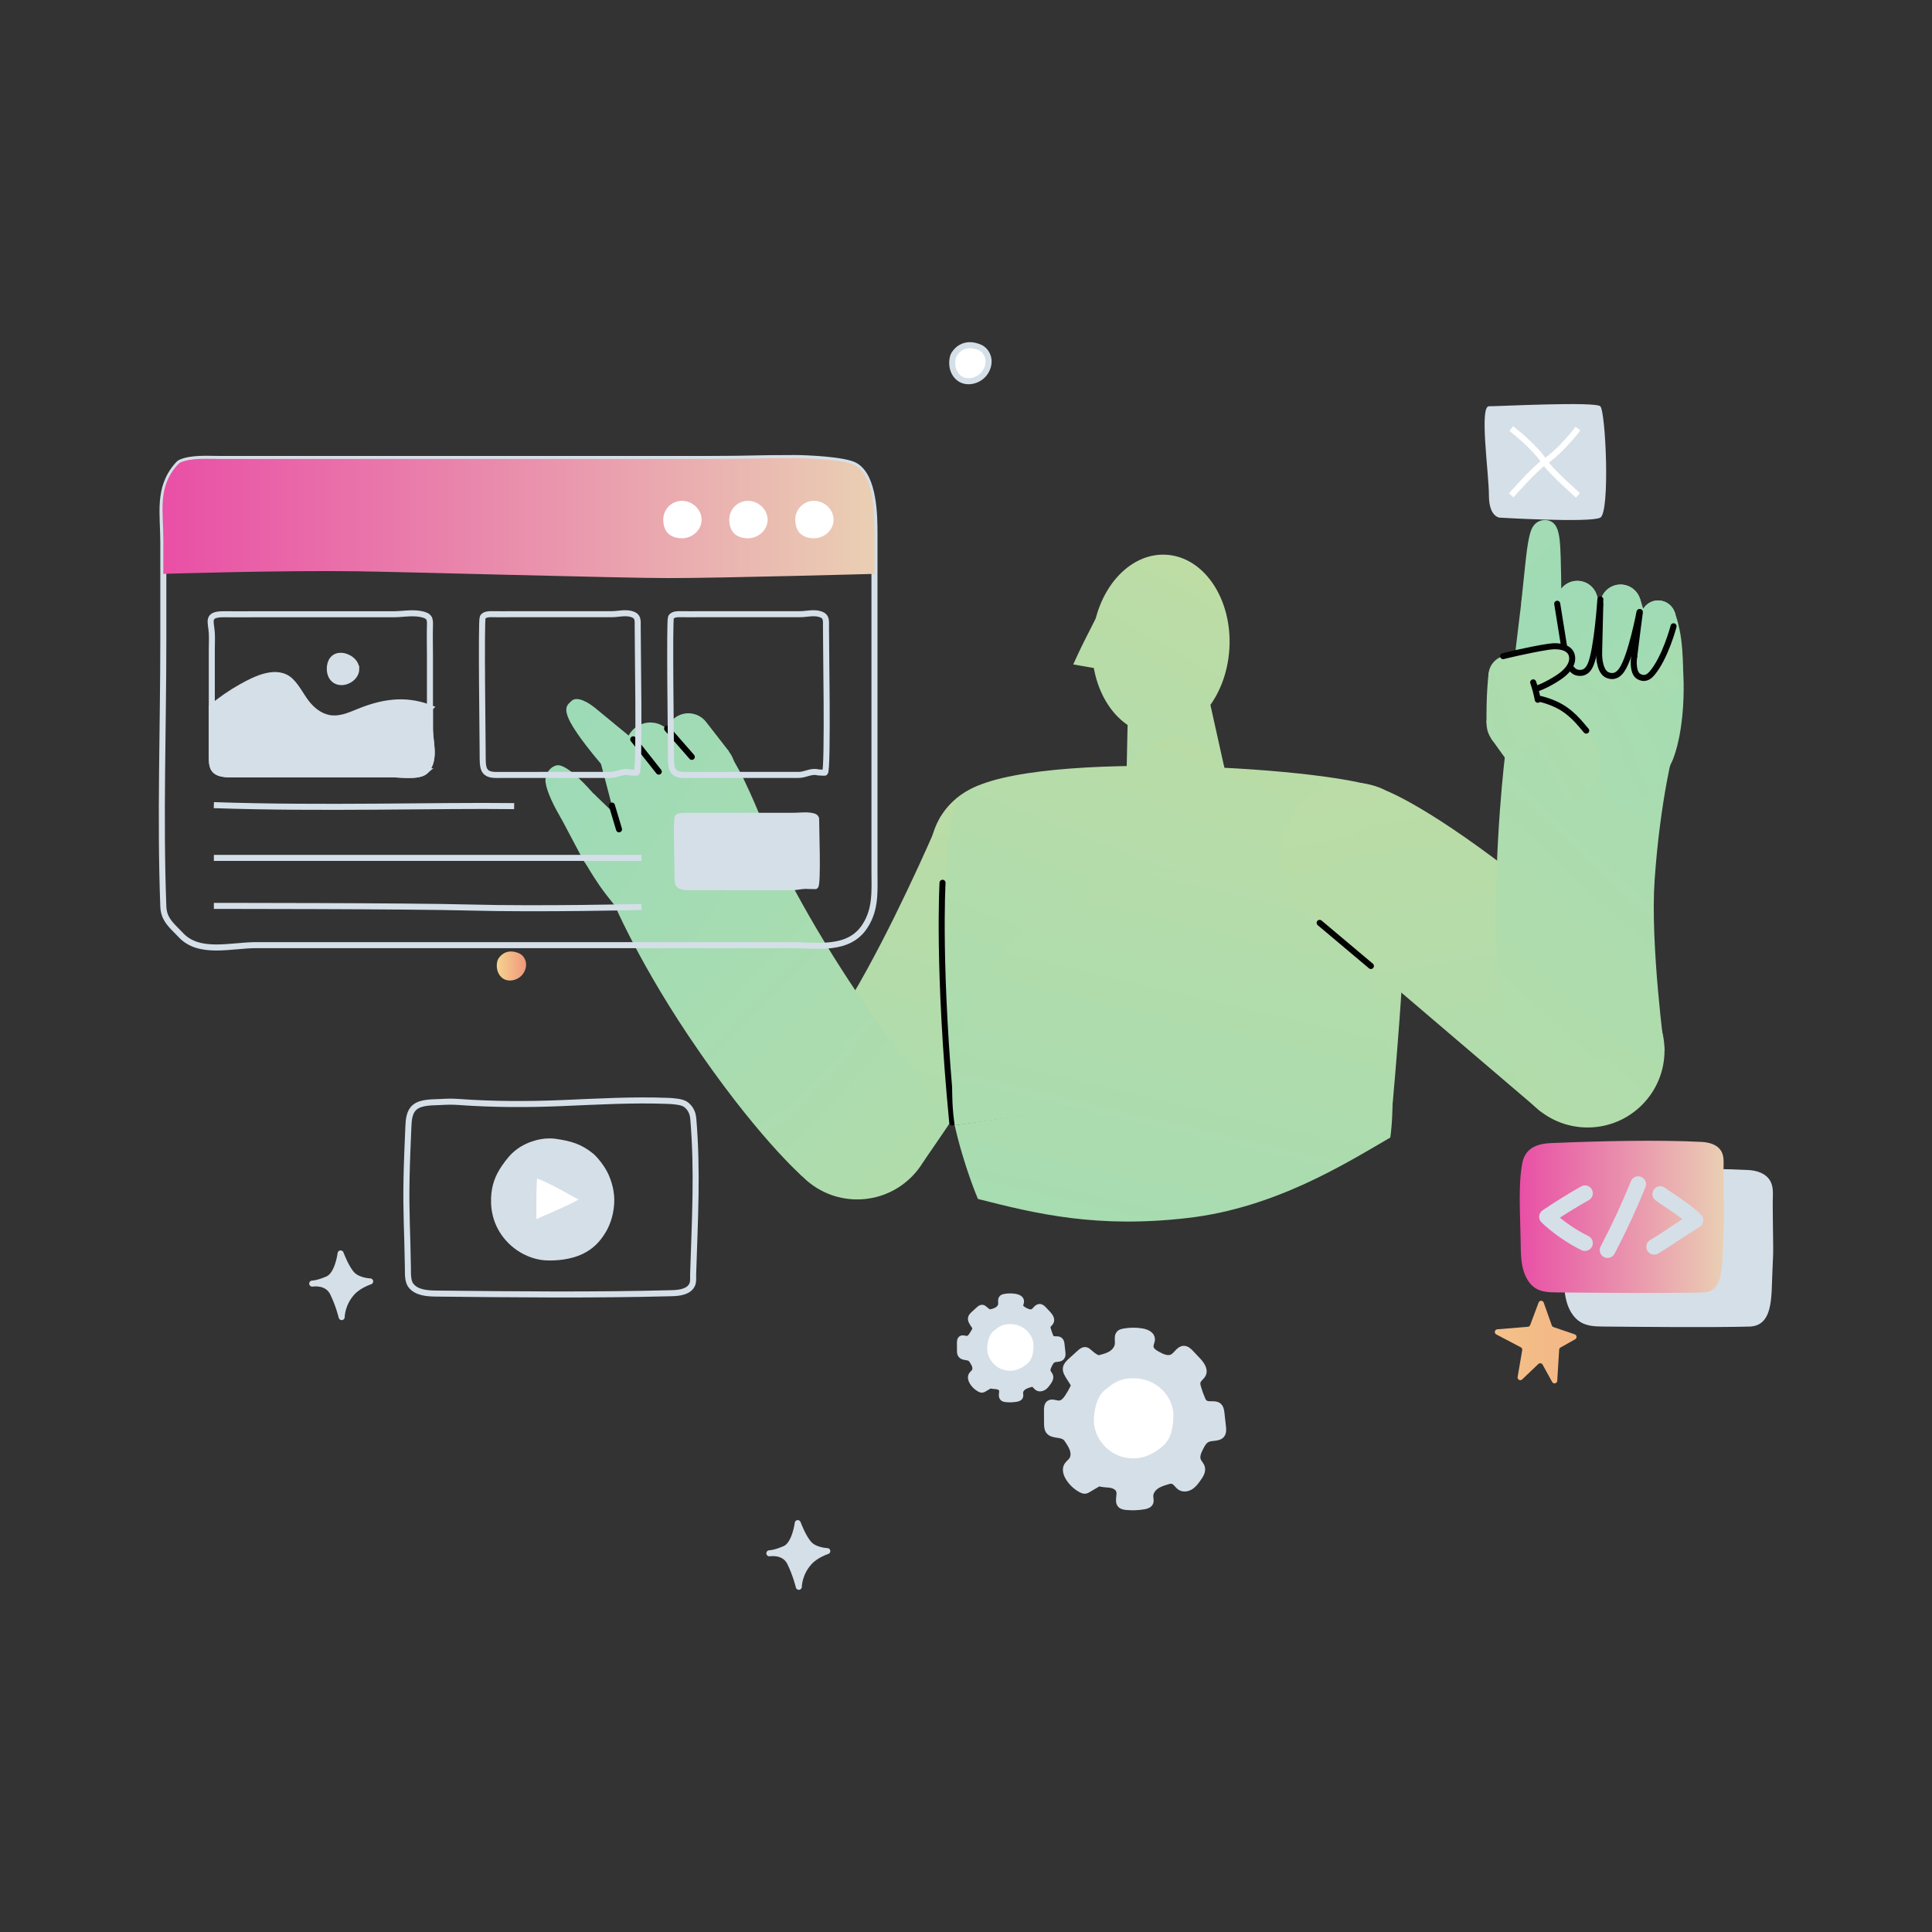 <!--?xml version="1.0" encoding="UTF-8"?--><svg id="Layer_1" xmlns="http://www.w3.org/2000/svg" xmlns:xlink="http://www.w3.org/1999/xlink" viewBox="0 0 1600 1600"><rect x="0" y="0" width="1600" height="1600" fill="#333333" stroke="none"/><defs><style>.cls-1{fill:url(#linear-gradient-35);}.cls-1,.cls-2,.cls-3,.cls-4,.cls-5,.cls-6,.cls-7,.cls-8,.cls-9,.cls-10,.cls-11,.cls-12{stroke-width:5.00px;}.cls-1,.cls-2,.cls-3,.cls-4,.cls-5,.cls-7,.cls-10,.cls-11{stroke-linecap:round;stroke-linejoin:round;}.cls-1,.cls-2,.cls-3,.cls-4,.cls-5,.cls-11{stroke:#020202;}.cls-2{fill:url(#linear-gradient-36);}.cls-3{fill:url(#linear-gradient-30);}.cls-4{fill:url(#linear-gradient-16);}.cls-5{fill:url(#linear-gradient-19);}.cls-6,.cls-7,.cls-8,.cls-10,.cls-12{stroke:#d5dfe8;}.cls-6,.cls-8,.cls-9,.cls-12{stroke-miterlimit:10;}.cls-6,.cls-10,.cls-13{fill:#fff;}.cls-7,.cls-8,.cls-9,.cls-14{fill:#d5dfe8;}.cls-9{stroke:#fff;}.cls-15{fill:url(#linear-gradient);}.cls-15,.cls-16,.cls-17,.cls-18,.cls-19,.cls-20,.cls-21,.cls-22,.cls-23,.cls-24,.cls-25,.cls-26,.cls-27,.cls-28,.cls-29,.cls-30,.cls-31,.cls-32,.cls-33,.cls-34,.cls-35,.cls-36,.cls-37,.cls-38,.cls-39,.cls-40,.cls-41,.cls-42,.cls-43,.cls-44,.cls-45,.cls-46,.cls-47,.cls-48,.cls-49,.cls-50,.cls-51,.cls-52,.cls-53,.cls-54,.cls-55,.cls-56,.cls-57,.cls-58,.cls-59,.cls-60,.cls-61,.cls-62,.cls-63,.cls-64,.cls-65,.cls-66,.cls-67,.cls-68,.cls-69,.cls-70,.cls-71,.cls-72,.cls-73,.cls-74,.cls-75,.cls-76,.cls-77,.cls-78,.cls-79,.cls-14,.cls-13{stroke-width:5.00px;}.cls-11,.cls-12{fill:none;}.cls-16{fill:url(#linear-gradient-38);}.cls-17{fill:url(#linear-gradient-33);}.cls-18{fill:url(#linear-gradient-29);}.cls-19{fill:url(#linear-gradient-32);}.cls-20{fill:url(#linear-gradient-31);}.cls-21{fill:url(#linear-gradient-39);}.cls-22{fill:url(#linear-gradient-34);}.cls-23{fill:url(#linear-gradient-37);}.cls-24{fill:url(#linear-gradient-28);}.cls-25{fill:url(#linear-gradient-25);}.cls-26{fill:url(#linear-gradient-11);}.cls-27{fill:url(#linear-gradient-12);}.cls-28{fill:url(#linear-gradient-13);}.cls-29{fill:url(#linear-gradient-10);}.cls-30{fill:url(#linear-gradient-17);}.cls-31{fill:url(#linear-gradient-15);}.cls-32{fill:url(#linear-gradient-23);}.cls-33{fill:url(#linear-gradient-21);}.cls-34{fill:url(#linear-gradient-18);}.cls-35{fill:url(#linear-gradient-14);}.cls-36{fill:url(#linear-gradient-22);}.cls-37{fill:url(#linear-gradient-20);}.cls-38{fill:url(#linear-gradient-27);}.cls-39{fill:url(#linear-gradient-24);}.cls-40{fill:url(#linear-gradient-26);}.cls-41{fill:url(#linear-gradient-45);}.cls-42{fill:url(#linear-gradient-46);}.cls-43{fill:url(#linear-gradient-44);}.cls-44{fill:url(#linear-gradient-48);}.cls-45{fill:url(#linear-gradient-49);}.cls-46{fill:url(#linear-gradient-47);}.cls-47{fill:url(#linear-gradient-42);}.cls-48{fill:url(#linear-gradient-43);}.cls-49{fill:url(#linear-gradient-40);}.cls-50{fill:url(#linear-gradient-41);}.cls-51{fill:url(#linear-gradient-59);}.cls-52{fill:url(#linear-gradient-57);}.cls-53{fill:url(#linear-gradient-58);}.cls-54{fill:url(#linear-gradient-55);}.cls-55{fill:url(#linear-gradient-56);}.cls-56{fill:url(#linear-gradient-53);}.cls-57{fill:url(#linear-gradient-51);}.cls-58{fill:url(#linear-gradient-52);}.cls-59{fill:url(#linear-gradient-50);}.cls-60{fill:url(#linear-gradient-54);}.cls-61{fill:url(#linear-gradient-60);}.cls-62{fill:url(#linear-gradient-61);}.cls-63{fill:url(#linear-gradient-62);}.cls-64{fill:url(#linear-gradient-65);}.cls-65{fill:url(#linear-gradient-67);}.cls-66{fill:url(#linear-gradient-68);}.cls-67{fill:url(#linear-gradient-66);}.cls-68{fill:url(#linear-gradient-63);}.cls-69{fill:url(#linear-gradient-69);}.cls-70{fill:url(#linear-gradient-64);}.cls-71{fill:url(#linear-gradient-70);}.cls-72{fill:url(#linear-gradient-4);}.cls-73{fill:url(#linear-gradient-2);}.cls-74{fill:url(#linear-gradient-3);}.cls-75{fill:url(#linear-gradient-8);}.cls-76{fill:url(#linear-gradient-9);}.cls-77{fill:url(#linear-gradient-7);}.cls-78{fill:url(#linear-gradient-5);}.cls-79{fill:url(#linear-gradient-6);}</style><linearGradient id="linear-gradient" x1="1104.35" y1="1111.46" x2="1514.03" y2="1111.46" gradientUnits="userSpaceOnUse"><stop offset="0" stop-color="#f5d48f"></stop><stop offset="1" stop-color="#f1987c"></stop></linearGradient><linearGradient id="linear-gradient-2" x1="411.42" y1="800" x2="435.7" y2="800" xlink:href="#linear-gradient"></linearGradient><linearGradient id="linear-gradient-3" x1="1258.59" y1="1007.75" x2="1427.67" y2="1007.75" gradientUnits="userSpaceOnUse"><stop offset="0" stop-color="#e94fa6"></stop><stop offset="1" stop-color="#eacfb3"></stop></linearGradient><linearGradient id="linear-gradient-4" x1="1206.05" y1="573.73" x2="475.16" y2="1609.17" gradientTransform="translate(-107.27 -110.38) rotate(-5.54)" gradientUnits="userSpaceOnUse"><stop offset="0" stop-color="#c8dd9f"></stop><stop offset=".99" stop-color="#81dac6"></stop></linearGradient><linearGradient id="linear-gradient-5" x1="1168.94" y1="547.54" x2="438.04" y2="1582.97" xlink:href="#linear-gradient-4"></linearGradient><linearGradient id="linear-gradient-6" x1="1189.96" y1="562.37" x2="459.06" y2="1597.81" xlink:href="#linear-gradient-4"></linearGradient><linearGradient id="linear-gradient-7" x1="1149.89" y1="534.09" x2="418.99" y2="1569.52" gradientTransform="translate(1538.8 -572.23) rotate(80.94)" xlink:href="#linear-gradient-4"></linearGradient><linearGradient id="linear-gradient-8" x1="1113.78" y1="508.6" x2="382.88" y2="1544.03" xlink:href="#linear-gradient-4"></linearGradient><linearGradient id="linear-gradient-9" x1="466.68" y1="1852.68" x2="924.17" y2="413.35" gradientUnits="userSpaceOnUse"><stop offset="0" stop-color="#81dac6"></stop><stop offset="1" stop-color="#c8dd9f"></stop></linearGradient><linearGradient id="linear-gradient-10" x1="442.92" y1="1845.13" x2="900.41" y2="405.8" xlink:href="#linear-gradient-9"></linearGradient><linearGradient id="linear-gradient-11" x1="13752.56" y1="-412.49" x2="14246.63" y2="-1966.91" gradientTransform="translate(5822.2 -12274.82) rotate(116.78)" xlink:href="#linear-gradient-9"></linearGradient><linearGradient id="linear-gradient-12" x1="13802.72" y1="-477.74" x2="14260.21" y2="-1917.07" gradientTransform="translate(5822.2 -12274.82) rotate(116.78)" xlink:href="#linear-gradient-9"></linearGradient><linearGradient id="linear-gradient-13" x1="572.07" y1="1802.84" x2="1156.25" y2="324.8" gradientUnits="userSpaceOnUse"><stop offset="0" stop-color="#81dac6"></stop><stop offset="1" stop-color="#c8dd9f"></stop></linearGradient><linearGradient id="linear-gradient-14" x1="610.53" y1="1818.04" x2="1194.71" y2="340" xlink:href="#linear-gradient-13"></linearGradient><linearGradient id="linear-gradient-15" x1="526.06" y1="1784.65" x2="1110.24" y2="306.61" xlink:href="#linear-gradient-13"></linearGradient><linearGradient id="linear-gradient-16" x1="751.21" y1="914.82" x2="817.98" y2="745.86" xlink:href="#linear-gradient-9"></linearGradient><linearGradient id="linear-gradient-17" x1="-7514.96" y1="7836.46" x2="-7166.57" y2="6173.66" gradientTransform="translate(5428.8 -8037.99) rotate(-21.74)" xlink:href="#linear-gradient-9"></linearGradient><linearGradient id="linear-gradient-18" x1="-7437.73" y1="7879.33" x2="-7081.06" y2="6177.04" gradientTransform="translate(5428.8 -8037.99) rotate(-21.74)" xlink:href="#linear-gradient-9"></linearGradient><linearGradient id="linear-gradient-19" x1="-7313.14" y1="6781.19" x2="-7259.7" y2="6526.13" gradientTransform="translate(5428.8 -8037.99) rotate(-21.74)" xlink:href="#linear-gradient-9"></linearGradient><linearGradient id="linear-gradient-20" x1="-1169.83" y1="-10673.3" x2="-821.43" y2="-12336.1" gradientTransform="translate(-10501.8 -2445.16) rotate(110.98)" xlink:href="#linear-gradient-9"></linearGradient><linearGradient id="linear-gradient-21" x1="-1173.24" y1="-10674.01" x2="-824.84" y2="-12336.81" gradientTransform="translate(-10501.8 -2445.16) rotate(110.98)" xlink:href="#linear-gradient-9"></linearGradient><linearGradient id="linear-gradient-22" x1="-1156.28" y1="-10670.46" x2="-807.88" y2="-12333.26" gradientTransform="translate(-10501.8 -2445.16) rotate(110.98)" xlink:href="#linear-gradient-9"></linearGradient><linearGradient id="linear-gradient-23" x1="-1160.81" y1="-10671.41" x2="-812.41" y2="-12334.21" gradientTransform="translate(-10501.8 -2445.16) rotate(110.98)" xlink:href="#linear-gradient-9"></linearGradient><linearGradient id="linear-gradient-24" x1="-1181.17" y1="-10675.68" x2="-832.78" y2="-12338.47" gradientTransform="translate(-10501.8 -2445.16) rotate(110.98)" xlink:href="#linear-gradient-9"></linearGradient><linearGradient id="linear-gradient-25" x1="-1195.22" y1="-10678.62" x2="-846.82" y2="-12341.42" gradientTransform="translate(-10501.8 -2445.16) rotate(110.98)" xlink:href="#linear-gradient-9"></linearGradient><linearGradient id="linear-gradient-26" x1="-1251.11" y1="-10690.33" x2="-902.72" y2="-12353.13" gradientTransform="translate(-10501.8 -2445.16) rotate(110.98)" xlink:href="#linear-gradient-9"></linearGradient><linearGradient id="linear-gradient-27" x1="-1247.03" y1="-10752.55" x2="-925.9" y2="-12285.24" gradientTransform="translate(-10501.8 -2445.16) rotate(110.98)" xlink:href="#linear-gradient-9"></linearGradient><linearGradient id="linear-gradient-28" x1="-1225.18" y1="-10684.9" x2="-876.79" y2="-12347.69" gradientTransform="translate(-10501.8 -2445.16) rotate(110.98)" xlink:href="#linear-gradient-9"></linearGradient><linearGradient id="linear-gradient-29" x1="-1222.2" y1="-10745.9" x2="-901.07" y2="-12278.59" gradientTransform="translate(-10501.8 -2445.16) rotate(110.98)" xlink:href="#linear-gradient-9"></linearGradient><linearGradient id="linear-gradient-30" x1="-1254.87" y1="-10708.21" x2="-908.18" y2="-12362.87" gradientTransform="translate(-10501.8 -2445.16) rotate(110.98)" xlink:href="#linear-gradient-9"></linearGradient><linearGradient id="linear-gradient-31" x1="-1223.94" y1="-10684.64" x2="-875.54" y2="-12347.43" gradientTransform="translate(-10501.8 -2445.16) rotate(110.98)" xlink:href="#linear-gradient-9"></linearGradient><linearGradient id="linear-gradient-32" x1="-1227.14" y1="-10685.31" x2="-878.74" y2="-12348.1" gradientTransform="translate(-10501.8 -2445.16) rotate(110.98)" xlink:href="#linear-gradient-9"></linearGradient><linearGradient id="linear-gradient-33" x1="-1198" y1="-10679.2" x2="-849.6" y2="-12342" gradientTransform="translate(-10501.8 -2445.16) rotate(110.98)" xlink:href="#linear-gradient-9"></linearGradient><linearGradient id="linear-gradient-34" x1="-1209.66" y1="-10681.65" x2="-861.27" y2="-12344.44" gradientTransform="translate(-10501.8 -2445.16) rotate(110.98)" xlink:href="#linear-gradient-9"></linearGradient><linearGradient id="linear-gradient-35" x1="-1246.42" y1="-10632.1" x2="-871.97" y2="-12419.23" gradientTransform="translate(-10501.8 -2445.16) rotate(110.98)" xlink:href="#linear-gradient-9"></linearGradient><linearGradient id="linear-gradient-36" x1="-1179.32" y1="-10675.29" x2="-830.93" y2="-12338.09" gradientTransform="translate(-10501.8 -2445.16) rotate(110.98)" xlink:href="#linear-gradient-9"></linearGradient><linearGradient id="linear-gradient-37" x1="-383.51" y1="2377.52" x2="200.67" y2="899.48" gradientTransform="translate(771.91 -548.36) rotate(-8.47)" xlink:href="#linear-gradient-13"></linearGradient><linearGradient id="linear-gradient-38" x1="-377.54" y1="2379.88" x2="206.64" y2="901.84" gradientTransform="translate(771.91 -548.36) rotate(-8.47)" xlink:href="#linear-gradient-13"></linearGradient><linearGradient id="linear-gradient-39" x1="-371.91" y1="2384.28" x2="213.4" y2="903.38" gradientTransform="translate(771.91 -548.36) rotate(-8.47)" xlink:href="#linear-gradient-13"></linearGradient><linearGradient id="linear-gradient-40" x1="781.18" y1="-8820.43" x2="1129.57" y2="-10483.23" gradientTransform="translate(7316.97 -7117.06) rotate(-148.91)" xlink:href="#linear-gradient-9"></linearGradient><linearGradient id="linear-gradient-41" x1="860.7" y1="-8768.9" x2="1222.02" y2="-10493.37" gradientTransform="translate(7316.97 -7117.06) rotate(-148.91)" xlink:href="#linear-gradient-9"></linearGradient><linearGradient id="linear-gradient-42" x1="-8113.65" y1="3789.81" x2="-7765.25" y2="2127.01" gradientTransform="translate(-5876.1 -3760.42) rotate(-128.93)" xlink:href="#linear-gradient-9"></linearGradient><linearGradient id="linear-gradient-43" x1="-8109.46" y1="3842.82" x2="-7743.57" y2="2096.53" gradientTransform="translate(-5876.1 -3760.42) rotate(-128.93)" xlink:href="#linear-gradient-9"></linearGradient><linearGradient id="linear-gradient-44" x1="-6428.21" y1="2839.06" x2="-6056.99" y2="1067.32" gradientTransform="translate(-4767.49 -1889.95) rotate(-141.73)" xlink:href="#linear-gradient-4"></linearGradient><linearGradient id="linear-gradient-45" x1="-6468.28" y1="2830.66" x2="-6097.06" y2="1058.93" gradientTransform="translate(-4767.49 -1889.95) rotate(-141.73)" xlink:href="#linear-gradient-9"></linearGradient><linearGradient id="linear-gradient-46" x1="-6449.65" y1="2847.39" x2="-6073.87" y2="1053.85" gradientTransform="translate(-4767.49 -1889.95) rotate(-141.73)" xlink:href="#linear-gradient-4"></linearGradient><linearGradient id="linear-gradient-47" x1="-7110.07" y1="3135.99" x2="-6761.68" y2="1473.19" gradientTransform="translate(-5604.3 -1801.65) rotate(-143.56)" xlink:href="#linear-gradient-4"></linearGradient><linearGradient id="linear-gradient-48" x1="-7151.23" y1="3127.36" x2="-6802.83" y2="1464.57" gradientTransform="translate(-5604.3 -1801.65) rotate(-143.56)" xlink:href="#linear-gradient-9"></linearGradient><linearGradient id="linear-gradient-49" x1="-7128.92" y1="3132.04" x2="-6780.52" y2="1469.24" gradientTransform="translate(-5604.3 -1801.65) rotate(-143.56)" xlink:href="#linear-gradient-4"></linearGradient><linearGradient id="linear-gradient-50" x1="-7138.6" y1="3188.38" x2="-6790.21" y2="1525.58" gradientTransform="translate(-5553.61 -1974.62) rotate(-141.9)" xlink:href="#linear-gradient-4"></linearGradient><linearGradient id="linear-gradient-51" x1="-7154.8" y1="3071.81" x2="-6847.06" y2="1603.07" gradientTransform="translate(-5553.61 -1974.62) rotate(-141.9)" xlink:href="#linear-gradient-9"></linearGradient><linearGradient id="linear-gradient-52" x1="-7160.42" y1="3190.96" x2="-6809.46" y2="1515.9" gradientTransform="translate(-5553.61 -1974.62) rotate(-141.9)" xlink:href="#linear-gradient-4"></linearGradient><linearGradient id="linear-gradient-53" x1="-7144.96" y1="3034.87" x2="-6847.84" y2="1616.8" gradientTransform="translate(-5604.3 -1801.65) rotate(-143.56)" xlink:href="#linear-gradient-4"></linearGradient><linearGradient id="linear-gradient-54" x1="-7151.22" y1="2902.77" x2="-6901.08" y2="1708.95" gradientTransform="translate(-5604.3 -1801.65) rotate(-143.56)" xlink:href="#linear-gradient-9"></linearGradient><linearGradient id="linear-gradient-55" x1="-7164.09" y1="3042.69" x2="-6862.72" y2="1604.33" gradientTransform="translate(-5604.3 -1801.65) rotate(-143.56)" xlink:href="#linear-gradient-9"></linearGradient><linearGradient id="linear-gradient-56" x1="3619.94" y1="-602.94" x2="2814.53" y2="538.05" gradientTransform="translate(-361.48 -2047.45) rotate(60.18) scale(1 -1)" xlink:href="#linear-gradient-9"></linearGradient><linearGradient id="linear-gradient-57" x1="3136.27" y1="-12.01" x2="2344.41" y2="1109.8" gradientTransform="translate(945.21 -2084.49) rotate(96.83) scale(1 -1)" xlink:href="#linear-gradient-9"></linearGradient><linearGradient id="linear-gradient-58" x1="-15687.01" y1="-10602.91" x2="-15309.11" y2="-12406.48" gradientTransform="translate(-5662.91 18526.4) rotate(148.06) scale(1 -1)" xlink:href="#linear-gradient-4"></linearGradient><linearGradient id="linear-gradient-59" x1="-15666.59" y1="-10599.53" x2="-15289.02" y2="-12401.55" gradientTransform="translate(-5662.91 18526.4) rotate(148.06) scale(1 -1)" xlink:href="#linear-gradient-4"></linearGradient><linearGradient id="linear-gradient-60" x1="-15781.96" y1="-10838.48" x2="-15455.45" y2="-12396.8" gradientTransform="translate(-8076.48 17566.7) rotate(155.84) scale(1 -1)" xlink:href="#linear-gradient-4"></linearGradient><linearGradient id="linear-gradient-61" x1="-15764.32" y1="-10835.56" x2="-15438.09" y2="-12392.54" gradientTransform="translate(-8076.48 17566.7) rotate(155.84) scale(1 -1)" xlink:href="#linear-gradient-4"></linearGradient><linearGradient id="linear-gradient-62" x1="-13982.58" y1="-12301.78" x2="-13610.33" y2="-14078.44" gradientTransform="translate(4526.91 -18356.1) rotate(-36.28) scale(1 -1)" xlink:href="#linear-gradient-4"></linearGradient><linearGradient id="linear-gradient-63" x1="-13992.31" y1="-12143.08" x2="-13561.9" y2="-14197.33" gradientTransform="translate(4526.91 -18356.1) rotate(-36.28) scale(1 -1)" xlink:href="#linear-gradient-4"></linearGradient><linearGradient id="linear-gradient-64" x1="-15497.62" y1="-10479.77" x2="-15119.73" y2="-12283.35" gradientTransform="translate(-2225.93 19282.02) rotate(137.52) scale(1 -1)" xlink:href="#linear-gradient-4"></linearGradient><linearGradient id="linear-gradient-65" x1="-15477.21" y1="-10476.39" x2="-15099.64" y2="-12278.42" gradientTransform="translate(-2225.93 19282.02) rotate(137.52) scale(1 -1)" xlink:href="#linear-gradient-4"></linearGradient><linearGradient id="linear-gradient-66" x1="1818.2" y1="-1067.97" x2="1100.29" y2="-50.94" gradientTransform="translate(2632.11 958.07) rotate(178.47) scale(1 -1)" xlink:href="#linear-gradient-9"></linearGradient><linearGradient id="linear-gradient-67" x1="1895.27" y1="-1220.86" x2="1017.14" y2="23.16" gradientTransform="translate(2632.11 958.07) rotate(178.47) scale(1 -1)" xlink:href="#linear-gradient-9"></linearGradient><linearGradient id="linear-gradient-68" x1="2844.73" y1="-247.41" x2="2126.83" y2="769.63" gradientTransform="translate(1561.38 -1814.21) rotate(106.21) scale(1 -1)" xlink:href="#linear-gradient-9"></linearGradient><linearGradient id="linear-gradient-69" x1="2831.1" y1="-269.07" x2="2103.63" y2="761.5" gradientTransform="translate(1561.38 -1814.21) rotate(106.21) scale(1 -1)" xlink:href="#linear-gradient-9"></linearGradient><linearGradient id="linear-gradient-70" x1="134.59" y1="429.05" x2="724.19" y2="429.05" xlink:href="#linear-gradient-3"></linearGradient></defs><path class="cls-7" d="m660.66,1261.39s-2.18,17.63-10.65,21.32c-8.47,3.68-12.86,3.66-12.86,3.66,0,0,12.19-2.16,17.09,7.71,4.85,9.78,7.31,20.04,7.31,20.04,0,0-.05-11.09,8.95-20.71,5.58-5.97,14.63-8.85,14.63-8.85,0,0-9.33-.29-14.53-5.29-5.2-5-9.94-17.88-9.94-17.88Z"></path><path class="cls-7" d="m282.08,1038.04s-2.18,17.63-10.65,21.32c-8.47,3.68-12.86,3.66-12.86,3.66,0,0,12.19-2.16,17.09,7.71,4.85,9.78,7.31,20.04,7.31,20.04,0,0-.05-11.09,8.95-20.71,5.58-5.97,14.63-8.85,14.63-8.85,0,0-9.33-.29-14.53-5.29-5.2-5-9.94-17.88-9.94-17.88Z"></path><path class="cls-15" d="m1278.42,1078.76l6.72,18.9c.23.65.74,1.15,1.39,1.37l17.58,6.02c1.84.63,2.07,3.14.37,4.09l-12.11,6.8c-.67.37-1.1,1.06-1.14,1.82l-1.59,25.77c-.14,2.25-3.13,2.92-4.21.95l-7.91-14.34c-.71-1.29-2.45-1.56-3.52-.54l-13.41,12.78c-1.57,1.49-4.13.13-3.77-2.01l3.82-22.22c.16-.96-.31-1.92-1.17-2.37l-20.34-10.68c-1.99-1.05-1.38-4.05.86-4.23l25.31-2.08c.87-.07,1.62-.64,1.92-1.45l6.98-18.62c.74-1.96,3.52-1.94,4.22.04Z"></path><path class="cls-10" d="m790.29,293.15c-1.86,2.85-2.03,8.22-1.25,11.53.82,3.47,2.77,6.73,5.69,8.79,6.26,4.41,15.68,1.94,20.39-4.1,2.62-3.36,4.05-7.74,3.45-11.96-.6-4.22-3.38-8.15-7.33-9.78-11.44-4.72-18.08,1.1-20.96,5.52Z"></path><path class="cls-73" d="m412.78,793.84c-1.5,2.3-1.64,6.63-1.01,9.3.67,2.8,2.24,5.43,4.59,7.08,5.04,3.55,12.65,1.56,16.44-3.3,2.11-2.71,3.27-6.24,2.78-9.64-.48-3.4-2.73-6.57-5.91-7.88-9.22-3.81-14.58.89-16.9,4.45Z"></path><path class="cls-7" d="m1448.56,1096.12c-32.33.82-88.92.26-121.14-.04-5.97-.06-12.19-.24-17.28-3.34-5.32-3.24-8.76-9.38-10.48-15.95s-1.9-13.63-1.97-20.6c-.17-17.23-1.85-42.66.24-59.92.6-4.96,1.12-10.26,3.76-14.46,5.7-9.08,17.75-9.25,23.11-9.47,37.93-1.61,87.06-2.75,122.92-.88,3.19.17,6.58.78,9.5,2.05s5.58,3.4,7.03,6.48c1.66,3.51,1.58,7.81,1.44,11.92-.31,8.7.47,42.31.26,46.36-.56,10.58-.71,19.72-1.2,30.3-.88,19.15-5.05,27.29-16.19,27.57Z"></path><path class="cls-7" d="m1350.93,1059.27c-.59,0-1.18-.13-1.75-.4-11.19-5.43-23.63-14.05-32.46-22.49-.88-.84-1.32-2.02-1.22-3.23.1-1.21.74-2.3,1.74-2.98,10.26-6.95,20.93-13.57,31.72-19.68,1.92-1.09,4.36-.41,5.45,1.51,1.09,1.92.41,4.36-1.51,5.45-9.12,5.17-18.17,10.71-26.94,16.51,7.85,6.77,17.71,13.34,26.71,17.71,1.99.96,2.82,3.36,1.85,5.35-.69,1.42-2.12,2.25-3.6,2.25Z"></path><path class="cls-7" d="m1369.65,1065.06c-.63,0-1.26-.15-1.86-.46-1.96-1.03-2.71-3.45-1.68-5.4,9.25-17.59,17.72-35.86,25.2-54.28.83-2.05,3.16-3.03,5.21-2.2,2.05.83,3.03,3.16,2.2,5.21-7.57,18.66-16.16,37.17-25.53,54.99-.72,1.36-2.11,2.14-3.54,2.14Z"></path><path class="cls-7" d="m1408.21,1062.31c-1.36,0-2.69-.7-3.44-1.95-1.13-1.9-.51-4.35,1.39-5.48,6.05-3.61,11.59-7.3,16.94-10.87,4.08-2.72,8.26-5.5,12.72-8.29-5-4.32-10.02-7.7-15.66-11.5-2.92-1.96-5.93-3.99-9.18-6.31-1.8-1.28-2.22-3.78-.93-5.58,1.28-1.8,3.78-2.22,5.58-.93,3.16,2.25,6.13,4.25,9,6.18,7.09,4.77,13.79,9.28,20.6,15.91.89.87,1.33,2.1,1.18,3.33s-.86,2.33-1.92,2.97c-6.05,3.61-11.59,7.3-16.95,10.87-5.44,3.62-11.06,7.37-17.28,11.08-.64.38-1.35.57-2.04.57Z"></path><path class="cls-74" d="m1410.25,1070.36c-32.33.82-88.92.26-121.14-.04-5.97-.06-12.19-.24-17.28-3.34-5.32-3.24-8.76-9.38-10.48-15.95s-1.9-13.63-1.97-20.6c-.17-17.23-1.85-42.66.24-59.92.6-4.96,1.12-10.26,3.76-14.46,5.7-9.08,17.75-9.25,23.11-9.47,37.93-1.61,87.06-2.75,122.92-.88,3.19.17,6.58.78,9.5,2.05s5.58,3.4,7.03,6.48c1.66,3.51,1.58,7.81,1.44,11.92-.31,8.7.47,42.31.26,46.36-.56,10.58-.71,19.72-1.2,30.3-.88,19.15-5.05,27.29-16.19,27.57Z"></path><path class="cls-7" d="m1312.62,1033.51c-.59,0-1.18-.13-1.75-.4-11.19-5.43-23.63-14.05-32.46-22.49-.88-.84-1.32-2.02-1.22-3.23.1-1.21.74-2.3,1.74-2.98,10.26-6.95,20.93-13.57,31.72-19.68,1.92-1.09,4.36-.41,5.45,1.51,1.09,1.92.41,4.36-1.51,5.45-9.12,5.17-18.17,10.71-26.94,16.51,7.85,6.77,17.71,13.34,26.71,17.71,1.99.96,2.82,3.36,1.85,5.35-.69,1.42-2.12,2.25-3.6,2.25Z"></path><path class="cls-7" d="m1331.34,1039.3c-.63,0-1.26-.15-1.86-.46-1.96-1.03-2.71-3.45-1.68-5.4,9.25-17.59,17.72-35.86,25.2-54.28.83-2.05,3.16-3.03,5.21-2.2,2.05.83,3.03,3.16,2.2,5.21-7.57,18.66-16.16,37.17-25.53,54.99-.72,1.36-2.11,2.14-3.54,2.14Z"></path><path class="cls-7" d="m1369.9,1036.55c-1.36,0-2.69-.7-3.44-1.95-1.13-1.9-.51-4.35,1.39-5.48,6.05-3.61,11.59-7.3,16.94-10.87,4.08-2.72,8.26-5.5,12.72-8.29-5-4.32-10.02-7.7-15.66-11.5-2.92-1.96-5.93-3.99-9.18-6.31-1.8-1.28-2.22-3.78-.93-5.58,1.28-1.8,3.78-2.22,5.58-.93,3.16,2.25,6.13,4.25,9,6.18,7.09,4.77,13.79,9.28,20.6,15.91.89.87,1.33,2.1,1.18,3.33s-.86,2.33-1.92,2.97c-6.05,3.61-11.59,7.3-16.95,10.87-5.44,3.62-11.06,7.37-17.28,11.08-.64.38-1.35.57-2.04.57Z"></path><path class="cls-7" d="m910.32,1124.79c3.34-.81,6.73-1.64,9.67-3.42,2.93-1.78,5.39-4.69,5.75-8.1.34-3.17-.92-7.01,1.44-9.14.92-.82,2.17-1.13,3.38-1.36,5.08-.96,10.32-1,15.41-.11,3.56.62,7.73,2.48,7.99,6.09.16,2.24-1.34,4.37-1.15,6.61.24,2.88,3.06,4.75,5.57,6.17,3.92,2.22,8.74,4.47,12.7,2.32,3.44-1.87,5.33-6.71,9.24-6.79,2.41-.05,4.37,1.84,6.02,3.6,1.86,1.97,3.71,3.95,5.57,5.92,3.01,3.2,6.23,7.6,4.33,11.56-1.11,2.3-3.74,3.7-4.46,6.16-.44,1.52-.05,3.14.38,4.65.93,3.25,2.06,6.43,3.39,9.54.5,1.16,1.05,2.36,2.02,3.17,3.09,2.6,8.43.02,11.58,2.55,1.77,1.42,2.15,3.91,2.4,6.16.41,3.67.82,7.33,1.23,11,.26,2.35.46,4.97-.98,6.85-2.58,3.36-8.02,1.87-11.86,3.67-2.88,1.35-4.51,4.4-5.93,7.25-1.61,3.23-3.26,6.95-1.94,10.31.8,2.03,2.59,3.59,3.22,5.68,1,3.28-1.1,6.62-3.09,9.4-1.75,2.45-3.56,4.95-6.09,6.59-2.52,1.64-5.96,2.23-8.53.67-2.45-1.49-3.81-4.68-6.59-5.38-1.48-.37-3.02.08-4.48.52-3.19.97-6.44,1.97-9.15,3.91-2.71,1.94-4.84,5.01-4.76,8.34.04,1.79.69,3.67-.03,5.31-.85,1.95-3.22,2.65-5.32,3-4.77.8-9.65.97-14.46.51-1.73-.17-3.6-.48-4.8-1.74-2.82-2.94.14-8-1.23-11.84-1.05-2.93-4.36-4.38-7.44-4.83s-6.29-.24-9.2-1.34c-2.66,1.62-6.11,3.53-8.77,5.15-.79.48-1.61.97-2.53,1.1-1.29.18-2.56-.37-3.7-.99-4.13-2.25-7.67-5.59-10.15-9.6-1.89-3.04-3.14-7.02-1.37-10.13,1.04-1.81,2.93-2.99,4.1-4.72,1.56-2.3,1.65-5.36.89-8.04-.76-2.68-2.27-5.07-3.77-7.42-.74-1.16-1.5-2.34-2.57-3.21-3.88-3.12-10.65-1.21-13.67-5.17-1.37-1.79-1.44-4.23-1.45-6.48-.02-3.63-.04-7.26-.05-10.9,0-2.06.15-4.47,1.84-5.65,2.35-1.64,5.51.37,8.37.18,3.11-.2,5.37-2.94,7.07-5.55,1.5-2.29,2.87-4.67,4.1-7.11.43-.85.85-1.76.74-2.71-.09-.73-.5-1.38-.89-2-1.04-1.63-2.07-3.25-3.11-4.88-1.42-2.22-2.89-4.72-2.44-7.31.4-2.32,2.25-4.09,3.99-5.67,2.42-2.2,4.84-4.41,7.27-6.61,1.44-1.31,3.19-2.72,5.11-2.4,1.28.21,2.25,1.19,3.22,2.05,5.88,5.18,7.64,4.64,7.94,4.57Z"></path><path class="cls-13" d="m915.5,1150.77c-7.79,5.75-9.46,18.72-9.61,24.83-.3,12.52,8.05,24.57,19.56,29.5,7.68,3.29,16.65,3.61,24.45.6,2.89-1.11,5.59-2.65,8.17-4.36,2.39-1.58,4.7-3.32,6.64-5.45,1.93-2.12,3.46-4.6,4.49-7.28,1.11-2.89,1.63-5.96,2.03-9.03.43-3.34.73-6.71.41-10.06-.65-6.78-3.91-13.2-8.68-18.06-4.9-5-11.39-8.49-18.29-9.54-17.42-2.64-24.74,5.57-29.17,8.84Z"></path><path class="cls-7" d="m820.14,1086.89c1.94-.47,3.92-.96,5.63-1.99s3.14-2.73,3.35-4.72c.2-1.84-.54-4.08.84-5.32.53-.48,1.27-.66,1.97-.79,2.96-.56,6.01-.58,8.98-.06,2.08.36,4.5,1.44,4.66,3.55.1,1.31-.78,2.54-.67,3.85.14,1.68,1.78,2.77,3.25,3.6,2.28,1.29,5.09,2.6,7.4,1.35,2-1.09,3.1-3.91,5.38-3.95,1.41-.03,2.55,1.07,3.51,2.1,1.08,1.15,2.16,2.3,3.24,3.45,1.75,1.86,3.63,4.43,2.52,6.73-.64,1.34-2.18,2.16-2.6,3.59-.26.88-.03,1.83.22,2.71.54,1.89,1.2,3.75,1.97,5.56.29.68.61,1.37,1.18,1.85,1.8,1.51,4.91.01,6.74,1.48,1.03.83,1.25,2.28,1.4,3.59.24,2.14.48,4.27.72,6.41.15,1.37.27,2.9-.57,3.99-1.5,1.96-4.67,1.09-6.91,2.14-1.68.79-2.62,2.56-3.45,4.22-.94,1.88-1.9,4.05-1.13,6,.46,1.18,1.51,2.09,1.88,3.31.58,1.91-.64,3.85-1.8,5.48-1.02,1.42-2.07,2.88-3.54,3.84-1.47.95-3.47,1.3-4.97.39-1.43-.87-2.22-2.73-3.84-3.13-.86-.21-1.76.05-2.61.31-1.86.57-3.75,1.15-5.33,2.28-1.58,1.13-2.82,2.92-2.77,4.86.02,1.04.4,2.14-.02,3.09-.5,1.13-1.88,1.54-3.1,1.75-2.78.47-5.62.57-8.42.3-1.01-.1-2.09-.28-2.8-1.01-1.64-1.71.08-4.66-.72-6.9-.61-1.71-2.54-2.55-4.33-2.81s-3.67-.14-5.36-.78c-1.55.94-3.56,2.06-5.11,3-.46.28-.94.57-1.47.64-.75.11-1.49-.22-2.15-.58-2.41-1.31-4.47-3.26-5.91-5.59-1.1-1.77-1.83-4.09-.8-5.9.6-1.06,1.71-1.74,2.39-2.75.91-1.34.96-3.12.52-4.68-.44-1.56-1.32-2.95-2.19-4.32-.43-.68-.87-1.37-1.5-1.87-2.26-1.81-6.21-.7-7.96-3.01-.8-1.04-.84-2.46-.84-3.77-.01-2.12-.02-4.23-.03-6.35,0-1.2.08-2.6,1.07-3.29,1.37-.95,3.21.21,4.87.1,1.81-.12,3.13-1.71,4.12-3.23.87-1.34,1.67-2.72,2.39-4.14.25-.49.5-1.03.43-1.58-.05-.43-.29-.8-.52-1.17-.6-.95-1.21-1.89-1.81-2.84-.82-1.29-1.68-2.75-1.42-4.26.23-1.35,1.31-2.38,2.32-3.3,1.41-1.28,2.82-2.57,4.23-3.85.84-.77,1.86-1.59,2.98-1.4.74.12,1.31.7,1.88,1.19,3.43,3.02,4.45,2.7,4.63,2.66Z"></path><path class="cls-13" d="m823.16,1102.02c-4.54,3.35-5.51,10.9-5.6,14.46-.18,7.29,4.69,14.31,11.39,17.18,4.47,1.92,9.7,2.1,14.24.35,1.68-.65,3.26-1.54,4.76-2.54,1.39-.92,2.74-1.94,3.87-3.17,1.13-1.24,2.02-2.68,2.62-4.24.65-1.68.95-3.47,1.18-5.26.25-1.94.43-3.91.24-5.86-.38-3.95-2.28-7.69-5.05-10.52-2.85-2.91-6.63-4.95-10.65-5.56-10.15-1.54-14.41,3.24-16.99,5.15Z"></path><g id="Artwork_179"><circle id="C" class="cls-72" cx="974.43" cy="649.76" r="41.93"></circle><circle class="cls-78" cx="966.78" cy="571.44" r="32.35"></circle><polygon class="cls-79" points="934.43 571.2 998.97 568.32 1016.17 645.72 932.7 653.81 934.43 571.2"></polygon><ellipse class="cls-77" cx="961.33" cy="533.9" rx="74.64" ry="56.87" transform="translate(369.43 1460.65) rotate(-86.48)"></ellipse><path class="cls-75" d="m914.01,554.67l-25.19-4.42s4.95-11.07,9.04-19.16c7.25-14.35,9.56-18.88,9.56-18.88l6.59,42.45Z"></path></g><circle id="C-2" class="cls-76" cx="830.63" cy="707.62" r="60.41"></circle><path class="cls-29" d="m655.08,897.12s27.5-29.69,62.78-93.88c32.47-59.09,61.12-126.95,61.12-126.95l106.88,55.8s-41.44,101.4-58.68,134.11c-13.1,24.85-62.66,96.13-62.66,96.13l-109.44-65.21Z"></path><path class="cls-26" d="m633.35,686.68s17.3,41.9,56.02,104.08c38.78,62.28,74.2,104.56,74.2,104.56l-99.02,79.05s-39.24-34.17-94.49-116.72c-46.33-69.22-66.21-119.98-66.21-119.98l129.5-50.99Z"></path><circle id="C-3" class="cls-27" cx="709.88" cy="929.6" r="63.7"></circle><path class="cls-28" d="m782.64,845.95c1.88,18.94,5.94,58.67,5.99,59.05l364.75,8.49c.15-1.33,3.35-38.04,5.52-67.68,1.67-22.86,3.2-46.57,3.43-59.43,1.17-65.54-.03-125.45-20.06-133.64-44.19-18.07-304.07-33.01-346.23,6.21-9.72,9.04-12.09,43.81-14.96,104.11-1.17,24.63-.16,65.59,1.56,82.89Z"></path><circle id="C-4" class="cls-35" cx="971.4" cy="905" r="46.54"></circle><circle class="cls-31" cx="974.32" cy="650.51" r="41.18"></circle><path class="cls-4" d="m780.57,731.07s-4.2,72.31,8.04,198.53"></path><circle id="C-5" class="cls-30" cx="1120.41" cy="708.55" r="60.41"></circle><path class="cls-34" d="m1362.28,827.57s-38.98-49.04-96.31-94.63c-80.84-64.29-117.44-77.86-117.44-77.86l-70.36,96.65,14.71,12.55,12.97,11.07,170.3,145.32,86.14-93.09Z"></path><line class="cls-5" x1="1092.88" y1="764.28" x2="1135.33" y2="800"></line><circle id="C-6" class="cls-37" cx="479.2" cy="668.84" r="16.96"></circle><path class="cls-33" d="m464.31,676.94s-10.85-17.36-12.49-29.06c-.78-5.6,2.86-12.73,9.28-14.05,8.92-1.84,29.33,22.3,29.33,22.3l-26.12,20.81Z"></path><circle id="C-7" class="cls-36" cx="503.41" cy="700.91" r="23.36"></circle><polygon class="cls-32" points="518.11 682.74 491.74 657.38 464.31 676.94 483.4 713.01 518.11 682.74"></polygon><circle id="C-8" class="cls-39" cx="568.93" cy="712.89" r="69.58"></circle><path class="cls-25" d="m634.36,689.23s-4.2-14.08-18.32-43.72c-3.94-8.27-13.36-24.15-13.36-24.15l-93.47,55.09s-19.65,23.97-24.08,38.92c0,0,5.04,8.78,11.51,18.2,6.86,9.97,19.04,24.17,19.04,24.17l118.67-68.5Z"></path><circle id="C-9" class="cls-40" cx="584.08" cy="637.64" r="24.79"></circle><path class="cls-38" d="m603.61,622.14l-18.85-24.25c-5.64-7.26-15.74-9.3-23.76-4.8h0c-7.38,4.14-11.03,12.74-8.88,20.92l7.45,28.41,44.03-20.27Z"></path><circle id="C-10" class="cls-24" cx="553.89" cy="649.69" r="27.13"></circle><path class="cls-18" d="m575.25,632.73l-20.62-26.53c-6.17-7.94-17.22-10.17-26-5.25h0c-8.07,4.53-12.06,13.94-9.72,22.89l8.16,31.08,48.18-22.19Z"></path><line class="cls-3" x1="572.93" y1="626.81" x2="552.47" y2="603.42"></line><circle id="C-11" class="cls-20" cx="513.18" cy="624.96" r="16.94"></circle><path class="cls-19" d="m498.7,633.75l25.71-21.47-14.21-11.7-17.46-14.38h0c-4.2-3.41-14.61-10.49-19.54-5.64-2.54,2.5-5.86,4.33-3.3,12.09,4.34,13.12,28.82,41.1,28.82,41.1Z"></path><circle id="C-12" class="cls-17" cx="536.02" cy="671.22" r="27.13"></circle><polygon class="cls-22" points="557.39 654.26 526.03 613.91 497.06 630.16 509.21 676.44 557.39 654.26"></polygon><line class="cls-1" x1="545.55" y1="639.03" x2="524.41" y2="612.28"></line><line class="cls-2" x1="512.65" y1="686.81" x2="506.76" y2="667.1"></line><path class="cls-23" d="m1152.19,878.08c-14.86-99.84-107.85-168.73-207.69-153.86-99.84,14.86-168.73,107.85-153.86,207.69.1.65,361.66-53.15,361.56-53.83Z"></path><circle id="C-13" class="cls-16" cx="971.41" cy="905" r="46.54"></circle><path class="cls-21" d="m790.63,931.91c7.71,34.22,19.27,61.01,19.27,61.01,48.77,12.46,98.98,24.5,174.2,15.7,72.05-8.43,129.87-44.82,167.28-66.56,0,0,3.81-23.16.81-63.98l-361.56,53.83Z"></path><circle id="C-14" class="cls-49" cx="1314.78" cy="870.03" r="63.7"></circle><path class="cls-50" d="m1247.9,613.66s-8.05,55.47-9.24,138.73c-.96,67.41,14.11,132.21,14.11,132.21l125.71-14.37s-11.85-88.57-8.21-141.16c4.76-68.64,16.5-111.02,16.5-111.02l-138.87-4.39Z"></path><g id="Artwork_206"><circle id="C-15" class="cls-47" cx="1319.62" cy="605.54" r="69.58"></circle><path class="cls-48" d="m1250.08,603.19s.5-11.55,3.07-44.27c.76-9.64,1.03-12.75,1.03-12.75l139.66,7.88s1.47,18.32-.63,38.89c-2.83,27.71-9.12,38.86-9.12,38.86l-134-28.61Z"></path><circle id="C-16" class="cls-43" cx="1276.49" cy="499.17" r="16.49"></circle><circle id="C-17" class="cls-41" cx="1280.41" cy="549.26" r="26.41"></circle><polygon class="cls-42" points="1254.17 546.16 1258.3 511.89 1260.05 497.86 1292.35 494.42 1305.44 540.28 1254.17 546.16"></polygon><circle id="C-18" class="cls-46" cx="1306.28" cy="497.92" r="16.94"></circle><circle id="C-19" class="cls-44" cx="1311.95" cy="549.2" r="27.13"></circle><polygon class="cls-45" points="1284.81 546.41 1289.5 495.53 1322.66 493.62 1337.35 539.16 1284.81 546.41"></polygon><circle id="C-20" class="cls-59" cx="1342.08" cy="500.98" r="16.94"></circle><circle id="C-21" class="cls-57" cx="1343.11" cy="552.06" r="23.96"></circle><path class="cls-58" d="m1319.21,548.83l6.17-50.73,32.92-1.99s3.88,10.23,6.43,27.89c1.82,12.63,2.32,27.32,2.32,27.32l-47.85-2.49Z"></path><circle id="C-22" class="cls-56" cx="1373.21" cy="511.77" r="14.45"></circle><circle id="C-23" class="cls-60" cx="1374.39" cy="555.21" r="19.48"></circle><path class="cls-54" d="m1354.89,553.13l4.01-43.4,27.82-3.3s3.82,9.83,5.54,22.82c1.58,11.87,1.58,24.79,1.58,24.79l-38.94-.92Z"></path><path class="cls-55" d="m1263.21,577.66s7.75.57,22.83,7.2c26.29,11.56,35.48,31.71,35.48,31.71l-50.25,39.03s-9.76-9.08-17.1-17.68c-4.03-4.72-19.2-26.21-19.2-26.21l28.24-34.06Z"></path><circle class="cls-52" cx="1293.35" cy="631.87" r="32.42"></circle><path class="cls-11" d="m1263.21,577.66s9.37-1.38,24.45,5.26c13.14,5.78,20.39,15.66,25.98,22.14"></path><circle id="C-24" class="cls-53" cx="1342.06" cy="500.97" r="16.79"></circle><path class="cls-51" d="m1357.77,506.9l-32.46-6.95-.45,18.25-.55,22.41h0c-.1,5.36.99,16.65,7.54,18.7,2.38.75,6.97,1.93,11.45-4.81,7.59-11.4,14.47-47.6,14.47-47.6Z"></path><path class="cls-11" d="m1324.31,540.6c-.1,5.36.99,16.65,7.54,18.7,2.38.75,6.97,1.93,11.45-4.81,7.59-11.4,14.47-47.6,14.47-47.6"></path><polyline class="cls-11" points="1325.31 499.95 1324.86 518.19 1324.31 540.6 1324.31 540.6"></polyline><circle id="C-25" class="cls-61" cx="1373.22" cy="511.75" r="14.51"></circle><path class="cls-62" d="m1385.97,518.66l-26.98-9.74-2.52,15.57-3.09,19.12h0c-.71,4.58-1.1,14.37,4.27,16.89,1.95.92,5.74,2.47,10.36-2.78,7.83-8.87,17.95-39.06,17.95-39.06Z"></path><path class="cls-11" d="m1353.39,543.61c-.71,4.58-1.1,14.37,4.27,16.89,1.95.92,5.81,2.53,10.36-2.78,11.17-13,17.95-39.06,17.95-39.06"></path><path class="cls-11" d="m1358.08,506.91s-1.52,11.53-2.01,15.37c-.68,5.33-2.68,21.32-2.68,21.32h0"></path><circle id="C-26" class="cls-63" cx="1276.5" cy="499.16" r="16.54"></circle><path class="cls-68" d="m1260.05,497.47l32.99,1.44s0-38.69-1.31-50.98c-1.01-9.48-3.19-15.47-9.77-16.99-2.39-.55-9.04-.93-12.94,6.03-3.94,7.02-5.44,27.32-6.82,39.54-.94,8.27-2.15,20.97-2.15,20.97Z"></path><circle id="C-27" class="cls-70" cx="1306.28" cy="497.92" r="16.79"></circle><path class="cls-64" d="m1322.81,500.87l-33.18-.89,2.89,18.02,3.56,22.13h0c.88,5.29,4.02,16.19,10.83,17.01,2.48.3,7.2.62,10.38-6.82,5.37-12.6,5.52-49.45,5.52-49.45Z"></path><path class="cls-11" d="m1296.08,540.14c.88,5.29,4.02,16.19,10.83,17.01,2.48.3,7.2.62,10.38-6.82,5.37-12.6,8.07-53.89,8.07-53.89"></path><polyline class="cls-11" points="1289.62 499.98 1292.52 518 1296.07 540.14 1296.08 540.14"></polyline><circle id="C-28" class="cls-67" cx="1249.43" cy="559.48" r="16.74"></circle><path class="cls-65" d="m1244.8,543.39s20.06-5.03,37.51-7.76c9.24-1.45,19.86.4,19.72,9.91-.07,4.68-3.38,9.25-7.88,12.93-3.84,3.14-13.31,8.96-21.17,11.71-4.74,1.66-15.35,3.89-15.35,3.89l-12.84-30.68Z"></path><path class="cls-11" d="m1244.8,543.39s20.06-5.03,37.51-7.76c9.24-1.45,19.86.4,19.72,9.91-.07,4.68-3.38,9.25-7.88,12.93-3.84,3.14-13.31,8.96-21.17,11.71-4.74,1.66-15.35,3.89-15.35,3.89"></path><circle id="C-29" class="cls-66" cx="1254.13" cy="598.87" r="23.07"></circle><path class="cls-69" d="m1275.7,590.68s-1.18-6.6-2.38-12.34c-.52-2.46-1.04-4.76-1.47-6.31-.71-2.53-1.43-4.85-2.13-6.92-2.62-7.8-4.92-12.27-4.92-12.27l-31.92,4.13s-.95,7.54-1.49,19.05c-.46,9.81-.32,23.03-.32,23.03l44.64-8.37Z"></path><path class="cls-11" d="m1273.54,579.5c-.52-2.46-1.25-5.92-1.69-7.47-.71-2.53-1.43-4.85-2.13-6.92"></path></g><path class="cls-12" d="m146.32,770.84c1.14,1.15,2.32,2.35,3.53,3.63,15.19,16.18,41.64,8.26,61.97,8.26,26.55,0,53.1,0,79.66,0,51.24,0,102.47,0,153.71,0,49.9,0,99.81,0,149.71,0,20.18,0,40.36,0,60.54,0,20.78,0,47.24,5.11,60.77-15.61,9.39-14.38,7.99-29.23,7.99-45.82v-279.28c0-13.11.07-47.59-16.27-56.53-8.79-4.81-40.38-6.15-49.7-6.15-35.04,0-36.24.75-71.27.75H181.4c-9.7,0-22.59-1.01-31.66,2.88-1.24.53-2.17,1.6-3.06,2.64-16.23,18.88-11.42,39.72-11.42,63.67v80.45c0,73.46-2.78,147.57,0,220.97.36,9.37,5.08,14.09,11.06,20.14Z"></path><path class="cls-71" d="m135.26,475.26s96.96-3.08,161.72-2.14c39.83.58,216.82,5.6,256.65,5.63,42.65.03,170.57-3.49,170.57-3.49v-35.79c0-12.57.07-45.64-16.27-54.22-8.79-4.61-40.38-5.9-49.7-5.9-35.04,0-36.24.72-71.27.72H181.4c-9.7,0-22.59-.97-31.66,2.76-1.24.51-2.17,1.53-3.06,2.53-16.23,18.1-11.42,38.1-11.42,61.06v28.85Z"></path><path class="cls-13" d="m581.04,430.44c0,8.56-7.7,15.33-16.26,15.33s-15.5-4.32-15.5-15.5c0-8.56,6.94-15.5,15.5-15.5s16.26,7.11,16.26,15.67Z"></path><path class="cls-13" d="m635.71,430.44c0,8.56-7.7,15.33-16.26,15.33s-15.5-4.32-15.5-15.5c0-8.56,6.94-15.5,15.5-15.5s16.26,7.11,16.26,15.67Z"></path><path class="cls-13" d="m690.37,430.44c0,8.56-7.7,15.33-16.26,15.33s-15.5-4.32-15.5-15.5c0-8.56,6.94-15.5,15.5-15.5s16.26,7.11,16.26,15.67Z"></path><path class="cls-8" d="m670.12,733.81c-5.11-.71-9.32.92-14.38.92-16.74,0-33.48,0-50.23,0-11.39,0-22.79,0-34.18.02-10.34.02-10.16-2.7-10.17-7.56,0-4.26-1.26-49.2,0-50.38.83-.79,2.68-1.22,6.45-1.19,5.58.05,11.17,0,16.76,0h72.27c4.65,0,9.48-.69,14.09-.13,5.24.64,5.3,1.88,5.19,4.43-.15,3.5,1.71,53.13-.75,53.99-.17.06-4.84-.06-5.04-.09Z"></path><path class="cls-12" d="m521.62,639.68c-5.72-1.6-10.43,2.07-16.09,2.07-18.73,0-37.46,0-56.19,0-12.74,0-25.49-.02-38.24.04-11.56.05-11.37-6.09-11.37-17.03,0-9.6-1.4-110.76,0-113.44.93-1.77,3-2.74,7.22-2.67,6.25.1,12.5,0,18.75,0h80.85c5.2,0,10.6-1.56,15.76-.3,5.86,1.44,5.93,4.23,5.8,9.97-.17,7.88,1.91,119.61-.84,121.56-.19.13-5.41-.14-5.64-.2Z"></path><path class="cls-12" d="m677.55,639.68c-5.72-1.6-10.43,2.07-16.09,2.07-18.73,0-37.46,0-56.19,0-12.74,0-25.49-.02-38.24.04-11.56.05-11.37-6.09-11.37-17.03,0-9.6-1.4-110.76,0-113.44.93-1.77,3-2.74,7.22-2.67,6.25.1,12.5,0,18.75,0h80.85c5.2,0,10.6-1.56,15.76-.3,5.86,1.44,5.93,4.23,5.8,9.97-.17,7.88,1.91,119.61-.84,121.56-.19.13-5.41-.14-5.64-.2Z"></path><path class="cls-12" d="m352.24,638.69c-5.61,4.84-19.97,2.57-27.94,2.57-26.36,0-52.72,0-79.08,0-17.94,0-35.88-.02-53.81.04-16.28.05-16-6.06-16.01-16.96,0-9.56,0-19.12,0-28.68v-57.36c0-4.73.28-9.52,0-14.24-.55-9.22-4.75-15.54,10.16-15.36,8.79.1,17.59,0,26.38,0h113.78c7.32,0,14.92-1.56,22.18-.3,8.25,1.43,8.34,4.21,8.16,9.93-.24,7.85,0,15.73,0,23.58v62.07c0,10.62,4.78,24.17-2.96,33.81-.26.32-.55.62-.87.9Z"></path><path class="cls-8" d="m356.07,586.28c-.62-.24-1.24-.47-1.87-.7-9.33-3.35-19.08-4.56-28.95-3.61-10.03.97-19.62,3.92-28.89,7.76-7.57,3.13-15.51,6.44-23.87,4.89-7.72-1.44-14.22-6.68-18.88-12.79-4.38-5.75-7.57-12.51-12.73-17.64-11.2-11.13-29.57-1.71-40.88,4.63-8.57,4.81-16.98,10.48-24.61,16.96v9.88c0,9.56,0,19.12,0,28.68,0,10.9-.27,17.01,16.01,16.96,17.94-.06,35.88-.04,53.81-.04h79.08c7.97,0,22.33,2.28,27.94-2.57.32-.28.61-.58.87-.9,7.73-9.65,2.96-23.2,2.96-33.81v-17.69Z"></path><path class="cls-8" d="m295.03,554c0,6.05-6.21,10.88-12.26,10.88s-9.65-4.83-9.65-10.88,2.96-10.88,9.01-10.88,12.89,4.83,12.89,10.88Z"></path><path class="cls-6" d="m177.11,666.78c90.41,3.11,184.09,0,248.69.81"></path><path class="cls-6" d="m177.11,710.47h354.16"></path><path class="cls-6" d="m177.11,750.24s158.44-.08,212.63,1.35c57.45,1.52,141.53-.45,141.53-.45"></path><path class="cls-12" d="m343.54,916.92c-4.51,3.65-5.1,10.19-5.33,15.99-.59,14.77-1.26,28.46-1.53,43.24-.54,29.31.66,42.41,1.12,73.43.07,4.58-.35,11.23,2.42,14.88,4.64,6.12,13.45,6.74,21.14,6.82,65.02.7,130.05,1.39,195.05-.31,6.45-.17,14.23-1.21,16.84-7.11,1.15-2.6.69-5.56.78-8.4,1.51-48.04,3.74-85.36.13-128.91-.48-5.77-3-9.68-6.6-12.11-3.17-2.14-10.66-2.59-14.48-2.74-29.1-1.12-58.21.59-87.28,1.81-28.92,1.22-57.49,1.16-86.36-.93-4.81-.35-9.54-.24-14.35.05-6.64.4-16.06-.16-21.54,4.27Z"></path><path class="cls-14" d="m415.69,965.42c-5.79,8.36-8.62,16.56-9.01,26.72-.44,11.6,2.58,25.12,13.74,36.72,8.21,8.52,19.82,14.22,31.3,14.91,9.68.58,21.98-1.01,30.69-5.25,8.91-4.34,14.28-10,19-17.71,2.73-4.46,6.47-12.46,7.23-23.75.72-10.73-2.67-19.93-4.93-24.86-3.26-7.11-9.68-14.56-12.52-16.86-9.86-7.99-18.4-10.39-30.94-12.21-10.45-1.51-23.1,1.94-32.1,8.57-5.22,3.85-8.77,8.39-12.47,13.73Z"></path><path class="cls-13" d="m444.26,1009.76c-.2-8.45-.22-20.71.42-33.65,5.3.99,26.51,12.87,34.42,17.33-10.39,6.09-33.33,15.04-34.84,16.32Z"></path><path class="cls-14" d="m1241.91,428.68s-8.85-.49-8.85-18.48-8.06-73.74,0-73.74,87.74-4.07,92.22,0c4.48,4.07,8.24,87.76,0,92.22s-83.37,0-83.37,0Z"></path><path class="cls-9" d="m1251.54,354.95s18.34,13.74,27.63,27.63c5.45,8.16,27.63,27.63,27.63,27.63"></path><path class="cls-9" d="m1306.79,354.95s-13.74,18.34-27.63,27.63c-8.16,5.45-27.63,27.63-27.63,27.63"></path></svg>